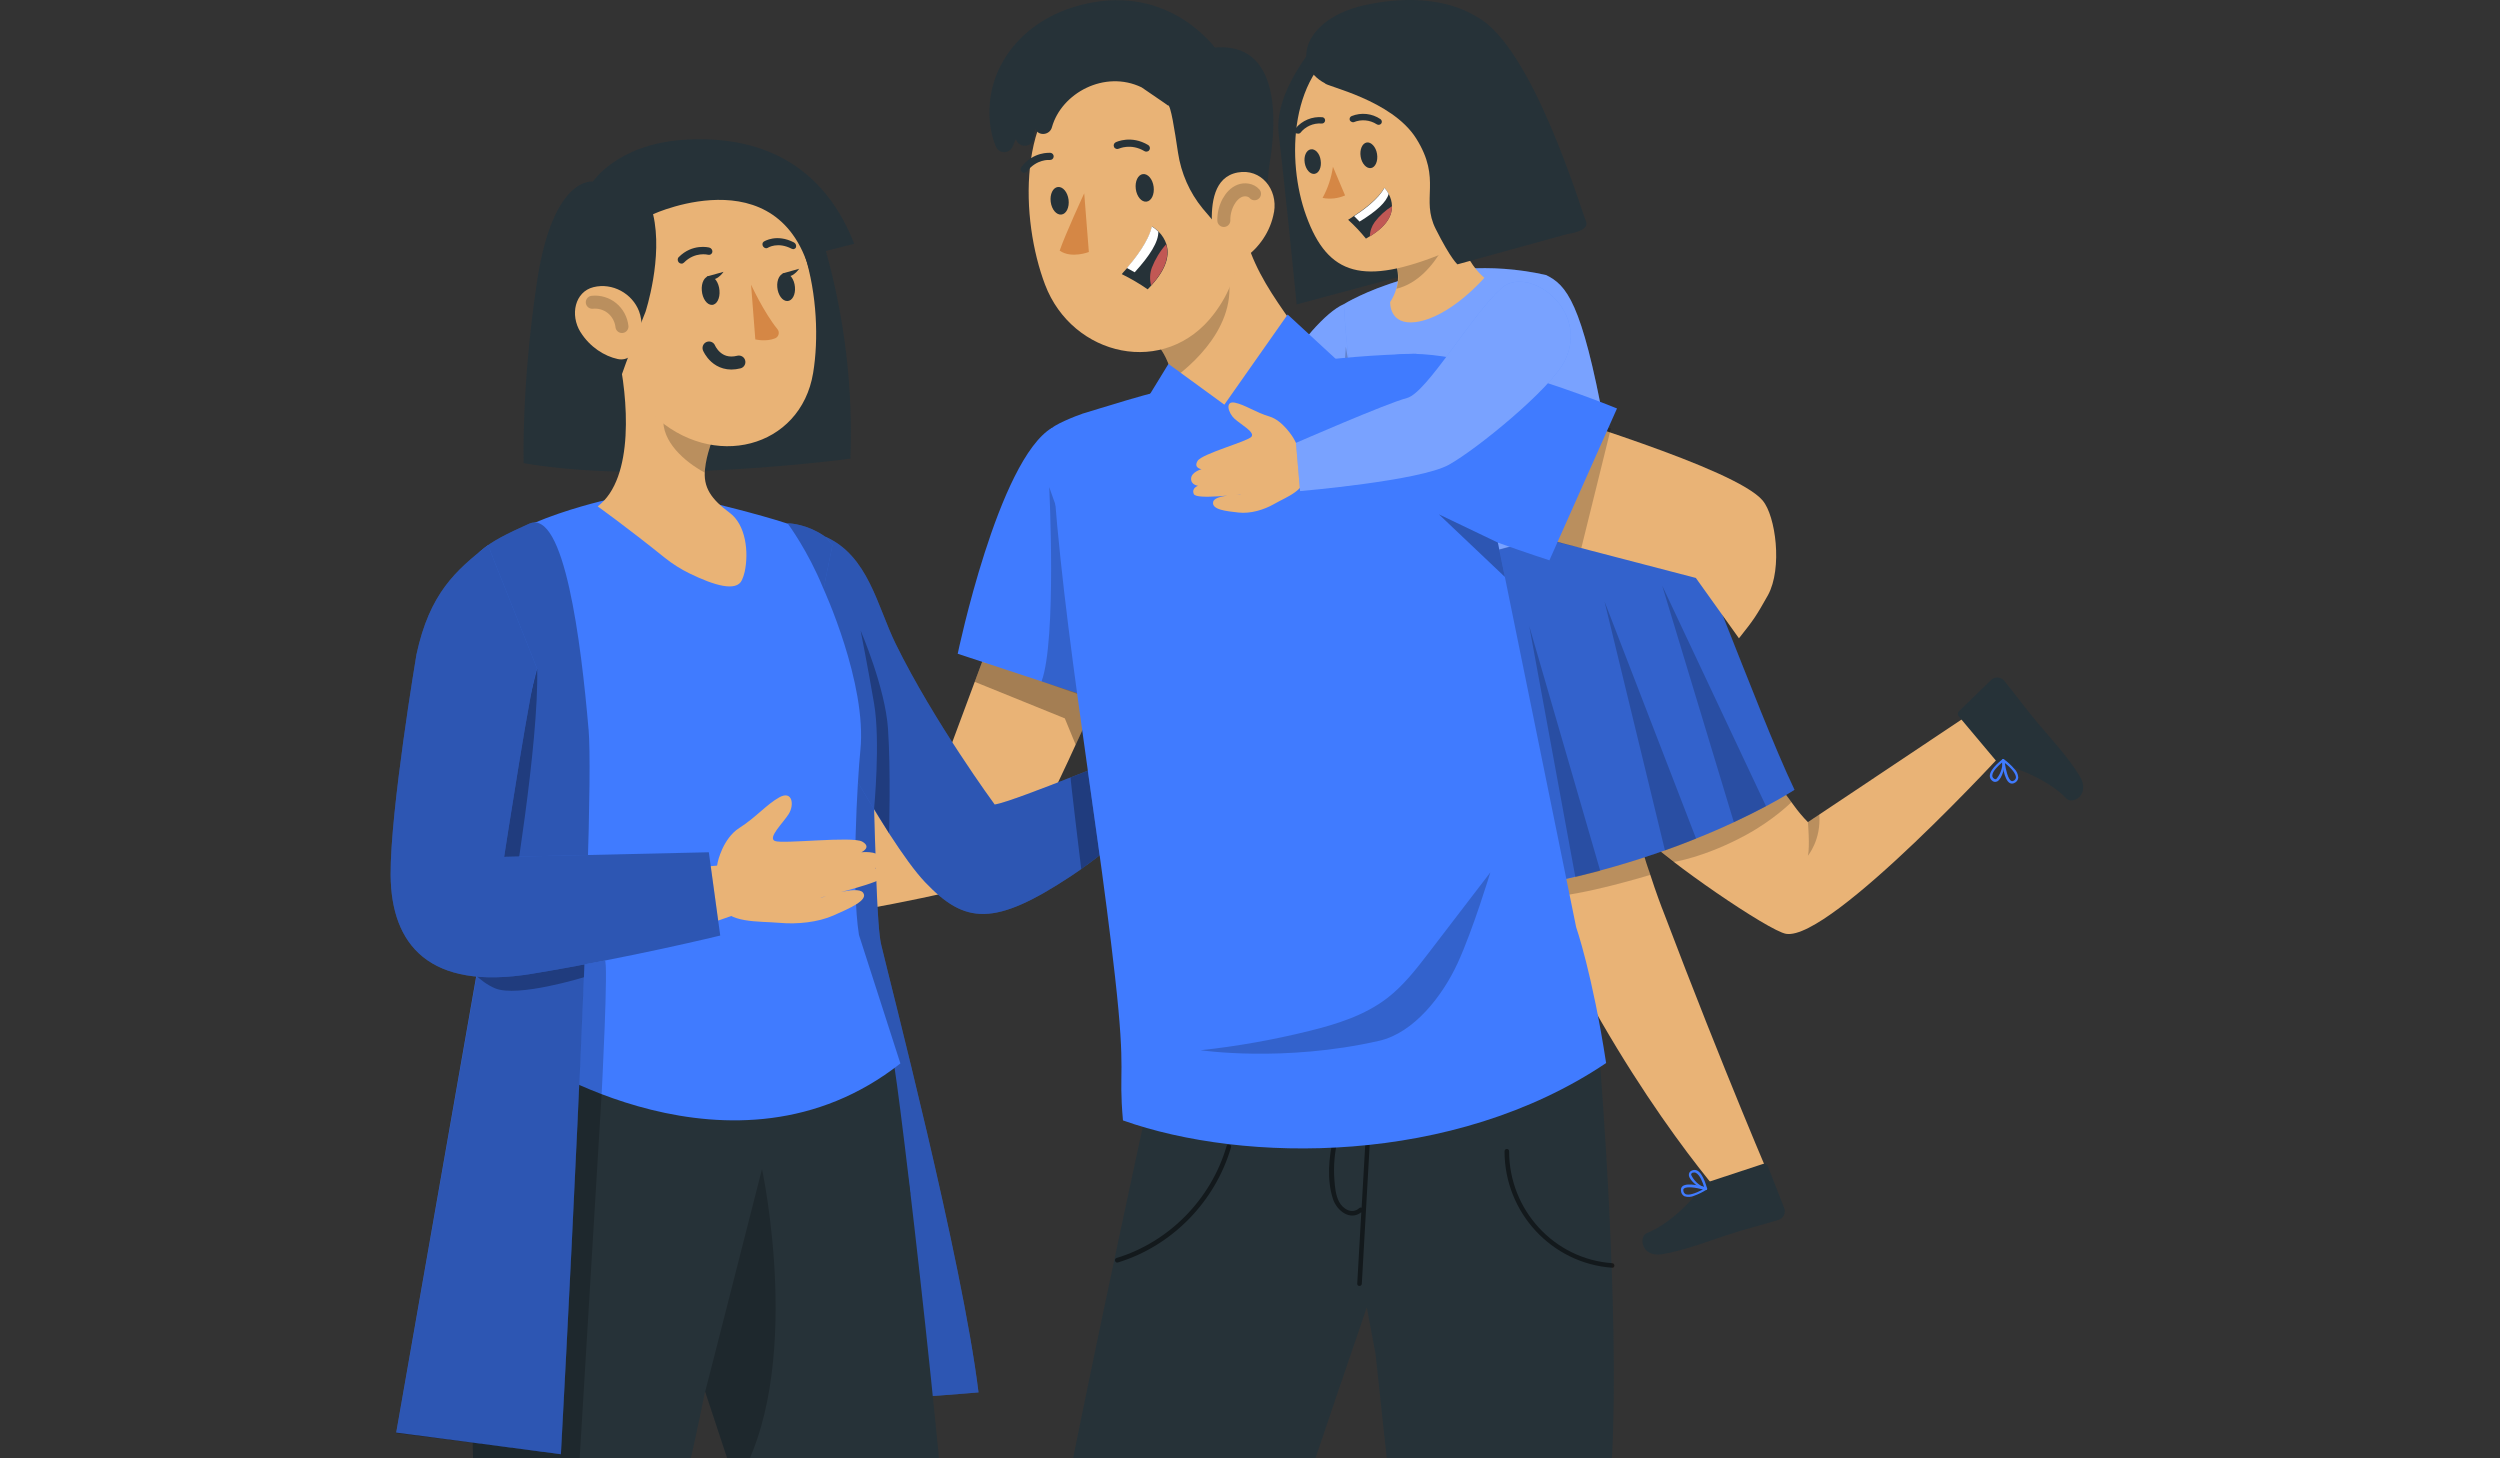<svg width="96" height="56" viewBox="0 0 96 56" fill="none" xmlns="http://www.w3.org/2000/svg">
<rect x="0" y="0" width="96" height="56" fill="#333333" stroke="none"/>
<g clip-path="url(#clip0_7454_25301)">
<g clip-path="url(#clip1_7454_25301)">
<path d="M38.161 24.215L36.345 29.099L25.385 33.982L25.89 36.083C25.89 36.083 37.87 34.417 38.77 33.445C39.671 32.472 42.612 25.683 42.612 25.683L38.161 24.215Z" fill="#E9B376"/>
<path opacity="0.3" d="M37.716 25.414L37.429 26.182L40.889 27.585L41.307 28.6L41.597 27.967L41.463 26.299L37.716 25.414Z" fill="black"/>
<path d="M27.863 33.449C27.863 33.449 27.445 32.536 26.667 32.261C25.893 31.983 25.346 31.556 24.754 31.388C24.163 31.223 24.623 31.918 24.94 32.239C25.259 32.559 25.616 32.924 25.338 33.129C25.061 33.331 22.138 33.649 21.787 33.974C21.435 34.299 21.923 34.397 21.923 34.397C21.923 34.397 21.215 34.492 21.175 34.787C21.165 34.864 21.264 35.057 21.593 35.064C22.334 35.082 23.89 35.034 23.89 35.034C23.801 35.034 21.883 35.232 21.601 35.299C21.23 35.387 21.101 35.619 21.158 35.834C21.24 36.142 23.625 35.98 23.732 36.044C23.732 36.044 22.356 36.092 22.173 36.457C21.989 36.822 22.858 36.842 23.628 36.71C24.333 36.59 25.747 36.542 26.45 36.35C27.318 36.112 27.848 35.757 27.984 34.917C28.12 34.077 27.86 33.451 27.86 33.451L27.863 33.449Z" fill="#E9B376"/>
<path opacity="0.3" d="M22.017 34.364C22.586 34.301 23.158 34.264 23.73 34.254" stroke="black" stroke-width="0.25" stroke-linecap="round" stroke-linejoin="round"/>
<path opacity="0.3" d="M24.269 36.043C23.999 35.348 23.937 34.57 24.093 33.84" stroke="black" stroke-width="0.25" stroke-linecap="round" stroke-linejoin="round"/>
<path opacity="0.3" d="M25.591 33.402C25.668 33.697 25.848 33.962 26.093 34.14C26.338 34.318 26.645 34.405 26.947 34.383" stroke="black" stroke-width="0.25" stroke-linecap="round" stroke-linejoin="round"/>
<path d="M30.249 20.094C30.249 20.094 32.333 20.099 32.984 22.639C33.635 25.183 33.504 34.838 33.835 36.266C34.167 37.691 36.944 48.326 37.575 53.468C37.575 53.468 34.63 53.723 34.365 53.668C34.1 53.613 29.694 32.695 29.694 32.695L30.249 20.094Z" fill="#407BFF"/>
<g opacity="0.3">
<path d="M30.249 20.094C30.249 20.094 32.333 20.099 32.984 22.639C33.635 25.183 33.504 34.838 33.835 36.266C34.167 37.691 36.944 48.326 37.575 53.468C37.575 53.468 34.63 53.723 34.365 53.668C34.1 53.613 29.694 32.695 29.694 32.695L30.249 20.094Z" fill="black"/>
</g>
<path d="M34.392 24.721C35.86 27.714 38.196 30.895 38.196 30.895C38.949 30.78 43.911 28.724 43.911 28.724L44.461 30.87C44.461 30.87 42.862 32.487 41.161 33.618C38.161 35.608 37.055 35.481 35.526 33.878C33.996 32.275 30.877 26.321 30.877 26.321L31.966 20.93L31.692 20.609C33.343 21.335 33.684 23.278 34.392 24.721Z" fill="#407BFF"/>
<g opacity="0.3">
<path d="M34.392 24.721C35.86 27.714 38.196 30.895 38.196 30.895C38.949 30.78 43.911 28.724 43.911 28.724L44.461 30.87C44.461 30.87 42.862 32.487 41.161 33.618C38.161 35.608 37.055 35.481 35.526 33.878C33.996 32.275 30.877 26.321 30.877 26.321L31.966 20.93L31.692 20.609C33.343 21.335 33.684 23.278 34.392 24.721Z" fill="black"/>
</g>
<path opacity="0.3" d="M33.565 31.057C33.565 31.057 33.813 28.463 33.565 27.018C33.318 25.573 33.048 24.215 33.048 24.215C33.048 24.215 33.994 26.398 34.1 27.991C34.209 29.584 34.14 32.002 34.14 32.002L33.565 31.057Z" fill="black"/>
<path opacity="0.3" d="M41.112 29.856C41.092 29.864 41.52 33.375 41.52 33.375L42.225 32.847L41.77 29.594L41.112 29.856Z" fill="black"/>
<path d="M34.288 40.661C34.481 41.236 36.637 59.681 36.612 63.66C36.592 66.881 34.234 89.169 34.234 89.169H29.041C29.041 89.169 29.719 77.719 29.583 73.995C29.447 70.272 30.333 63.275 30.333 63.275L24.774 46.48L24.982 40.846L34.286 40.656L34.288 40.661Z" fill="#263238"/>
<path d="M17.688 65.44C17.809 64.902 18.005 63.812 18.245 62.371C18.237 62.371 18.23 62.369 18.223 62.367C18.398 60.464 17.792 50.601 18.388 44.967C18.846 41.379 19.695 39.471 20.608 38.283C20.655 38.223 20.698 38.165 20.737 38.118C20.888 37.925 20.982 37.82 20.982 37.82C21.155 37.865 21.329 37.905 21.5 37.943C21.564 37.958 21.628 37.97 21.69 37.985C28.143 39.348 33.301 37.562 33.301 37.562C33.895 39.045 34.521 42.551 34.954 45.83C34.278 46.577 31.652 47.273 28.254 47.918L27.284 52.346C26.774 55.092 26.118 57.785 25.564 60.209L24.982 62.864C24.947 63.039 24.913 63.212 24.881 63.379C24.586 64.905 21.294 89.284 21.294 89.284L16.554 89.174C16.554 89.174 16.032 72.719 17.686 65.442L17.688 65.44Z" fill="#263238"/>
<path opacity="0.2" d="M27.078 53.44C27.061 53.53 29.261 44.891 29.261 44.891C29.261 44.891 30.949 52.715 28.261 57.019L27.078 53.44Z" fill="black"/>
<path d="M19.032 27.831L18.334 21.579C19.411 19.956 23.735 19.094 23.735 19.094L27.244 19.289C27.244 19.289 29.101 19.731 30.254 20.111C30.254 20.111 31.021 21.139 31.605 22.572C31.605 22.572 33.303 26.238 33.038 28.816C32.927 29.902 32.684 34.038 32.984 35.901L34.575 40.837C28.16 45.883 20.252 40.609 20.252 40.609C20.539 39.719 21.175 37.744 21.304 36.873C21.21 35.763 20.901 35.033 20.435 33.087C20.346 32.712 19.185 28.196 19.029 27.831H19.032Z" fill="#407BFF"/>
<path d="M26.648 33.316L27.94 33.203L28.457 35.044L27.158 35.494L26.648 33.316Z" fill="#E9B376"/>
<path d="M27.561 33.105C27.561 33.105 27.752 32.199 28.392 31.792C29.034 31.384 29.437 30.887 29.932 30.614C30.43 30.344 30.509 30.907 30.286 31.259C30.063 31.612 29.469 32.169 29.756 32.294C30.046 32.419 32.731 32.099 33.112 32.319C33.494 32.539 33.075 32.727 33.075 32.727C33.075 32.727 33.677 32.66 33.823 32.922C33.969 33.185 33.602 33.342 33.602 33.342C33.602 33.342 34.008 33.312 33.996 33.602C33.984 33.895 31.588 34.405 31.506 34.483C31.506 34.483 32.9 33.982 33.137 34.272C33.375 34.562 32.615 34.883 32.014 35.15C31.412 35.418 30.613 35.498 29.944 35.438C29.11 35.365 27.95 35.463 27.657 34.738C27.365 34.012 27.561 33.102 27.561 33.102V33.105Z" fill="#E9B376"/>
<path opacity="0.2" d="M18.176 56.488L22.198 57.018L23.103 42.012C23.103 42.012 23.373 36.853 23.225 36.883C23.074 36.913 21.388 37.196 21.237 37.236C21.089 37.278 18.153 55.408 18.153 55.408L18.173 56.488H18.176Z" fill="black"/>
<path d="M22.598 27.992C22.316 24.684 21.673 19.497 20.314 20.113C19.445 20.505 18.898 20.773 18.45 21.16C18.156 21.416 18.104 22.018 17.906 22.668C17.359 24.464 18.331 37.24 18.331 37.24L15.215 55.012L21.539 55.842C21.539 55.842 22.881 31.301 22.598 27.992Z" fill="#407BFF"/>
<path opacity="0.3" d="M22.599 27.992C22.316 24.684 21.673 19.497 20.314 20.113C19.445 20.505 18.898 20.773 18.45 21.16C18.156 21.416 18.104 22.018 17.906 22.668C17.359 24.464 18.381 36.995 18.381 36.995L15.213 55.032L21.542 55.842C21.542 55.842 22.883 31.301 22.601 27.992H22.599Z" fill="black"/>
<path opacity="0.3" d="M19.643 34.766C19.643 34.766 20.698 28.564 20.628 25.684L18.631 33.438L19.643 34.764V34.766Z" fill="black"/>
<path opacity="0.3" d="M17.958 37.114C17.958 37.114 18.398 37.694 19.01 37.951C19.873 38.314 22.425 37.526 22.425 37.526L22.46 36.426L17.958 37.114Z" fill="black"/>
<path d="M20.628 25.685C20.47 25.68 19.359 32.904 19.359 32.904L27.219 32.727L27.657 35.925C27.657 35.925 24.217 36.768 20.413 37.395C16.488 38.041 15.017 36.285 15 33.594C14.983 31.129 15.992 25.132 15.992 25.132C16.502 22.772 17.505 21.904 18.737 20.934L20.628 25.685Z" fill="#407BFF"/>
<path opacity="0.3" d="M20.628 25.685C20.47 25.68 19.359 32.904 19.359 32.904L27.219 32.727L27.657 35.925C27.657 35.925 24.217 36.768 20.413 37.395C16.488 38.041 15.017 36.285 15 33.594C14.983 31.129 15.992 25.132 15.992 25.132C16.502 22.772 17.505 21.904 18.737 20.934L20.628 25.685Z" fill="black"/>
<path d="M22.767 6.97C22.767 6.97 23.7 5.559 26.185 5.374C28.67 5.189 31.454 5.917 32.803 9.36L31.714 9.638C32.439 12.229 32.759 14.919 32.655 17.612C32.655 17.612 25.036 18.643 20.109 17.785C20.109 17.785 20.012 14.864 20.623 10.803C21.235 6.742 22.764 6.972 22.764 6.972L22.767 6.97Z" fill="#263238"/>
<path d="M22.952 19.446C22.952 19.446 24.074 20.248 25.519 21.411C25.821 21.654 26.15 21.861 26.497 22.029C27.432 22.484 28.281 22.734 28.489 22.276C28.536 22.176 28.571 22.069 28.596 21.956C28.759 21.201 28.64 20.151 28.021 19.693C27.326 19.178 26.982 18.725 27.076 17.985C27.123 17.565 27.256 17.13 27.415 16.705L26.618 16.262L23.73 13.539C24.116 15.264 24.378 18.358 22.955 19.443L22.952 19.446Z" fill="#E9B376"/>
<path opacity="0.2" d="M27.059 18.148C26.276 17.721 25.408 16.958 25.472 16.048C25.502 15.663 25.569 15.298 25.65 15.062L27.284 17.076C27.17 17.416 27.13 17.638 27.059 18.148Z" fill="black"/>
<path d="M23.064 10.37C23.438 13.243 23.537 14.464 25.066 15.919C27.37 18.105 30.749 17.204 31.224 14.323C31.652 11.73 30.969 7.467 28.12 6.366C25.314 5.281 22.69 7.499 23.064 10.373V10.37Z" fill="#E9B376"/>
<path d="M26.95 11.163C26.974 11.468 27.148 11.711 27.336 11.708C27.524 11.706 27.655 11.456 27.628 11.151C27.603 10.846 27.43 10.603 27.242 10.605C27.054 10.608 26.922 10.858 26.95 11.163Z" fill="#263238"/>
<path d="M29.848 11.032C29.873 11.328 30.046 11.565 30.234 11.56C30.422 11.557 30.553 11.315 30.526 11.02C30.501 10.725 30.328 10.487 30.14 10.492C29.952 10.495 29.821 10.737 29.848 11.032Z" fill="#263238"/>
<path d="M26.163 10.123C26.2 10.126 26.234 10.113 26.262 10.086C26.685 9.655 27.185 9.78 27.192 9.783C27.267 9.8 27.338 9.758 27.353 9.68C27.368 9.605 27.316 9.528 27.242 9.508C27.215 9.5 26.588 9.343 26.061 9.876C26.009 9.928 26.012 10.018 26.066 10.078C26.093 10.106 26.128 10.121 26.16 10.123H26.163Z" fill="#263238"/>
<path d="M30.504 9.557C30.531 9.547 30.556 9.524 30.566 9.492C30.588 9.424 30.553 9.344 30.487 9.309C29.821 8.964 29.348 9.267 29.328 9.279C29.271 9.317 29.261 9.399 29.303 9.464C29.346 9.529 29.427 9.552 29.482 9.517C29.499 9.504 29.87 9.277 30.4 9.552C30.435 9.569 30.469 9.572 30.501 9.559L30.504 9.557Z" fill="#263238"/>
<path d="M28.841 10.93C28.841 10.93 29.328 11.992 29.858 12.645C29.949 12.76 29.902 12.933 29.769 12.99C29.422 13.135 29.004 13.033 29.004 13.033L28.841 10.932V10.93Z" fill="#D58745"/>
<path d="M27.135 10.62L27.784 10.438C27.784 10.438 27.445 10.945 27.135 10.62Z" fill="#263238"/>
<path d="M30.041 10.503L30.689 10.32C30.689 10.32 30.35 10.828 30.041 10.503Z" fill="#263238"/>
<path d="M24.789 11.969C24.789 11.969 25.472 9.888 25.078 8.225C25.078 8.225 30.343 5.804 31.254 11.123C31.254 11.123 30.548 5.204 26.012 5.662C21.475 6.12 21.151 13.096 23.73 14.797C23.73 14.807 24.195 13.441 24.789 11.971V11.969Z" fill="#263238"/>
<path d="M22.291 12.751C22.65 13.329 23.215 13.679 23.722 13.787C24.484 13.949 24.828 12.706 24.539 11.951C24.279 11.271 23.519 10.846 22.791 11.026C22.074 11.203 21.881 12.091 22.291 12.754V12.751Z" fill="#E9B376"/>
<path opacity="0.2" d="M23.883 12.538C23.853 12.265 23.715 12.008 23.504 11.835C23.294 11.662 23.014 11.578 22.744 11.607" stroke="black" stroke-width="0.5" stroke-linecap="round" stroke-linejoin="round"/>
<path d="M27.227 13.363C27.227 13.363 27.534 14.114 28.373 13.903" stroke="#263238" stroke-width="0.5" stroke-linecap="round" stroke-linejoin="round"/>
<path d="M42.725 29.49C42.725 29.49 42.612 28.492 43.129 27.844C43.646 27.199 43.891 26.544 44.309 26.091C44.728 25.639 44.696 26.474 44.592 26.914C44.485 27.354 44.371 27.857 44.711 27.882C45.052 27.909 47.708 26.634 48.176 26.727C48.643 26.819 48.277 27.159 48.277 27.159C48.277 27.159 48.931 26.867 49.116 27.097C49.163 27.157 49.18 27.374 48.903 27.554C48.279 27.959 46.928 28.742 46.928 28.742C47.005 28.695 48.74 27.849 49.017 27.757C49.378 27.637 49.609 27.764 49.673 27.979C49.762 28.285 47.643 29.407 47.589 29.517C47.589 29.517 48.787 28.83 49.131 29.045C49.475 29.26 48.745 29.735 48.022 30.03C47.359 30.3 46.129 31.005 45.431 31.213C44.569 31.47 43.933 31.445 43.381 30.803C42.829 30.157 42.728 29.487 42.728 29.487L42.725 29.49Z" fill="#E9B376"/>
<path opacity="0.3" d="M48.183 27.184C47.666 27.431 47.158 27.701 46.666 27.996" stroke="black" stroke-width="0.25" stroke-linecap="round" stroke-linejoin="round"/>
<path opacity="0.3" d="M47.129 29.802C47 29.067 46.651 28.372 46.139 27.832" stroke="black" stroke-width="0.25" stroke-linecap="round" stroke-linejoin="round"/>
<path opacity="0.3" d="M44.639 28.25C44.725 28.543 44.708 28.863 44.592 29.145C44.475 29.425 44.258 29.663 43.99 29.803" stroke="black" stroke-width="0.25" stroke-linecap="round" stroke-linejoin="round"/>
<path d="M50.406 1.637C51.027 1.296 48.871 3.247 49.104 5.17C49.337 7.093 49.792 11.689 49.792 11.689L54.148 10.519L50.408 1.637H50.406Z" fill="#263238"/>
<path d="M75.973 27.196L69.424 31.57C69.226 31.37 69.043 31.152 68.879 30.922C67.998 29.774 66.734 27.709 66.325 27.031L63.021 32.033C63.986 33.05 67.922 35.748 68.585 35.859C70.305 36.146 77.188 28.619 77.188 28.619L75.971 27.194L75.973 27.196Z" fill="#E9B376"/>
<path opacity="0.2" d="M64.231 33.107C64.231 33.107 65.439 32.939 67.05 32.061C68.117 31.481 68.79 30.804 68.79 30.804L68.32 30.148L63.692 32.652L64.229 33.102L64.231 33.107Z" fill="black"/>
<path d="M51.611 11.676C50.128 12.321 47.777 16.51 47.777 16.51L48.386 17.495L49.485 18.012C49.485 18.012 51.267 15.089 52.443 14.564C53.621 14.039 51.611 11.676 51.611 11.676Z" fill="#407BFF"/>
<path opacity="0.3" d="M51.611 11.676C50.128 12.321 47.777 16.51 47.777 16.51L48.386 17.495L49.485 18.012C49.485 18.012 51.267 15.089 52.443 14.564C53.621 14.039 51.611 11.676 51.611 11.676Z" fill="white"/>
<path d="M51.611 11.675C51.611 11.675 54.995 9.572 59.37 10.562C60.15 10.947 60.737 11.592 61.61 16.319C61.902 17.889 63.472 17.916 64.145 19.422C64.543 19.972 64.424 20.745 63.88 21.147C63.796 21.21 63.704 21.26 63.608 21.3C61.274 22.238 56.89 23.77 54.378 23.088C54.378 23.088 51.77 16.791 51.611 11.677V11.675Z" fill="#407BFF"/>
<path opacity="0.3" d="M51.611 11.675C51.611 11.675 54.995 9.572 59.37 10.562C60.15 10.947 60.737 11.592 61.61 16.319C61.902 17.889 63.472 17.916 64.145 19.422C64.543 19.972 64.424 20.745 63.88 21.147C63.796 21.21 63.704 21.26 63.608 21.3C61.274 22.238 56.89 23.77 54.378 23.088C54.378 23.088 51.77 16.791 51.611 11.677V11.675Z" fill="white"/>
<path d="M63.828 34.887C66.281 41.354 68.11 45.562 68.11 45.562L66.533 46.4C66.533 46.4 62.915 42.506 59.625 35.72C58.836 34.089 58.125 32.421 57.504 30.718L61.61 27.215C62.011 29.228 63.095 32.966 63.825 34.884L63.828 34.887Z" fill="#E9B376"/>
<path opacity="0.2" d="M57.507 30.724L60.459 29.148C60.86 31.162 62.665 30.794 63.373 33.595C62.444 33.875 60.016 34.552 59.024 34.435C58.234 32.804 58.13 32.427 57.509 30.724H57.507Z" fill="black"/>
<path d="M65.625 45.379L67.706 44.693C67.775 44.666 67.855 44.698 67.882 44.768V44.773L68.52 46.406C68.577 46.586 68.481 46.781 68.303 46.841C67.573 47.069 67.211 47.132 66.295 47.434C65.734 47.617 64.637 48.032 63.828 48.162C63.018 48.292 62.917 47.479 63.246 47.346C64.031 47.044 64.949 46.169 65.335 45.581C65.404 45.483 65.506 45.411 65.62 45.376L65.625 45.379Z" fill="#263238"/>
<path d="M64.682 45.937C64.597 45.892 64.548 45.805 64.548 45.71C64.541 45.65 64.563 45.592 64.607 45.552C64.805 45.387 65.449 45.572 65.523 45.6C65.54 45.607 65.55 45.622 65.555 45.64C65.558 45.657 65.548 45.675 65.533 45.682C65.385 45.777 65.226 45.855 65.06 45.915C64.942 45.97 64.805 45.977 64.682 45.937ZM64.669 45.632C64.647 45.652 64.635 45.68 64.64 45.71C64.64 45.767 64.672 45.822 64.719 45.852C64.835 45.912 65.083 45.84 65.392 45.675C65.135 45.605 64.771 45.55 64.662 45.64L64.667 45.632H64.669Z" fill="#407BFF"/>
<path d="M65.499 45.699C65.278 45.651 64.875 45.346 64.853 45.131C64.843 45.051 64.89 44.976 64.966 44.948C65.031 44.918 65.108 44.918 65.172 44.948C65.415 45.071 65.548 45.631 65.555 45.648C65.555 45.663 65.551 45.678 65.543 45.691C65.538 45.696 65.531 45.696 65.523 45.696C65.516 45.701 65.508 45.703 65.501 45.701L65.499 45.699ZM65.004 45.028C64.942 45.046 64.939 45.091 64.942 45.118C65.043 45.333 65.221 45.503 65.439 45.593C65.392 45.413 65.273 45.111 65.125 45.041C65.093 45.021 65.056 45.018 65.021 45.028H65.001H65.004Z" fill="#407BFF"/>
<path d="M76.636 29.198L75.221 27.513C75.169 27.458 75.169 27.37 75.221 27.315L76.473 26.097C76.617 25.975 76.832 25.992 76.956 26.135C77.441 26.73 77.651 27.04 78.26 27.778C78.644 28.235 79.441 29.098 79.864 29.808C80.287 30.518 79.584 30.919 79.344 30.659C78.767 30.041 77.617 29.518 76.931 29.378C76.817 29.351 76.713 29.291 76.636 29.201V29.198Z" fill="#263238"/>
<path d="M77.502 29.86C77.495 29.955 77.433 30.035 77.344 30.07C77.292 30.097 77.23 30.097 77.178 30.07C76.946 29.945 76.881 29.275 76.874 29.197C76.874 29.18 76.884 29.162 76.896 29.152C76.911 29.142 76.931 29.142 76.946 29.152C77.089 29.255 77.22 29.375 77.337 29.51C77.436 29.6 77.495 29.727 77.502 29.862V29.86ZM77.23 29.985C77.255 30 77.287 30 77.312 29.985C77.366 29.965 77.406 29.915 77.413 29.855C77.413 29.722 77.265 29.52 76.985 29.297C77.022 29.565 77.109 29.922 77.23 29.987V29.985Z" fill="#407BFF"/>
<path d="M76.973 29.185C77.01 29.42 76.886 29.9 76.696 30.005C76.624 30.042 76.537 30.027 76.485 29.967C76.433 29.92 76.403 29.85 76.409 29.777C76.428 29.5 76.889 29.165 76.901 29.152C76.916 29.147 76.931 29.147 76.946 29.152C76.946 29.157 76.946 29.162 76.946 29.17C76.956 29.17 76.965 29.177 76.973 29.185ZM76.555 29.887C76.604 29.935 76.639 29.925 76.661 29.91C76.814 29.732 76.896 29.502 76.894 29.267C76.752 29.385 76.515 29.605 76.505 29.77C76.5 29.807 76.512 29.845 76.535 29.872L76.552 29.887H76.555Z" fill="#407BFF"/>
<path d="M56.999 10.668C56.999 10.668 55.695 12.186 54.368 12.367C53.334 12.504 53.383 11.599 53.383 11.599C53.484 11.444 53.564 11.271 53.616 11.091C53.975 9.918 52.791 9.068 52.791 9.068L53.853 8.513L56.175 7.285C55.529 9.543 56.999 10.666 56.999 10.666V10.668Z" fill="#E9B376"/>
<path opacity="0.2" d="M55.967 8.25C55.967 8.25 55.272 10.693 53.626 11.088C53.985 9.915 52.801 9.065 52.801 9.065L53.863 8.51L55.967 8.25Z" fill="black"/>
<path d="M57.541 4.313C57.818 6.461 57.108 9.046 55.437 9.724C52.366 10.964 50.995 10.604 50.158 8.286C49.396 6.203 49.462 2.655 51.975 1.482C54.487 0.309 57.155 1.334 57.541 4.315V4.313Z" fill="#E9B376"/>
<path d="M52.878 5.909C52.923 6.182 52.816 6.427 52.645 6.454C52.475 6.482 52.291 6.284 52.249 6.014C52.205 5.742 52.311 5.502 52.482 5.472C52.65 5.442 52.836 5.642 52.878 5.909Z" fill="#263238"/>
<path d="M50.713 6.156C50.755 6.414 50.653 6.651 50.48 6.676C50.309 6.701 50.143 6.511 50.101 6.254C50.059 5.996 50.161 5.764 50.334 5.734C50.505 5.704 50.683 5.899 50.713 6.156Z" fill="#263238"/>
<path d="M51.883 4.672C51.861 4.657 51.844 4.639 51.831 4.614C51.809 4.552 51.841 4.482 51.903 4.457C52.272 4.309 52.688 4.354 53.014 4.577C53.069 4.619 53.079 4.697 53.037 4.749C52.995 4.799 52.92 4.809 52.866 4.772C52.601 4.602 52.269 4.572 51.98 4.694C51.945 4.699 51.908 4.689 51.881 4.669L51.883 4.672Z" fill="#263238"/>
<path d="M49.819 5.129C49.794 5.129 49.77 5.121 49.747 5.109C49.7 5.058 49.7 4.981 49.747 4.933C50 4.626 50.386 4.466 50.782 4.501C50.849 4.511 50.893 4.571 50.883 4.638C50.883 4.638 50.883 4.638 50.883 4.641C50.871 4.708 50.809 4.753 50.745 4.743C50.43 4.721 50.126 4.856 49.93 5.106C49.898 5.131 49.859 5.139 49.821 5.129H49.819Z" fill="#263238"/>
<path d="M51.185 6.402L51.651 7.505C51.378 7.623 51.079 7.658 50.787 7.6C50.99 7.228 51.126 6.822 51.185 6.402Z" fill="#D58745"/>
<path d="M55.438 6.085C55.438 6.085 55.754 4.677 56.497 4.959C57.239 5.242 57.509 7.45 56.517 7.638C55.524 7.825 55.118 6.872 55.438 6.087V6.085Z" fill="#E9B376"/>
<path d="M51.769 8.44C52.014 8.662 52.242 8.905 52.452 9.163L52.603 9.073C53.279 8.662 53.46 8.247 53.452 7.912C53.447 7.747 53.403 7.587 53.321 7.442C53.279 7.357 53.225 7.277 53.16 7.207C52.928 7.642 52.326 8.07 51.999 8.287C51.861 8.387 51.767 8.44 51.767 8.44H51.769Z" fill="#263238"/>
<path d="M51.999 8.299L52.207 8.509C52.843 8.121 53.242 7.764 53.324 7.446C53.282 7.361 53.227 7.281 53.163 7.211C52.93 7.654 52.329 8.084 51.999 8.299Z" fill="white"/>
<path d="M52.603 9.078C53.279 8.668 53.46 8.253 53.453 7.918C53.197 8.078 52.975 8.283 52.792 8.521C52.673 8.683 52.606 8.878 52.603 9.078Z" fill="#C15854"/>
<path d="M55.205 15.688C55.205 15.688 56.489 14.088 57.259 15.253C58.214 16.696 55.18 18.944 55.18 18.944C55.18 18.944 52.997 17.139 53.578 15.773C54.314 14.045 55.205 15.686 55.205 15.686V15.688Z" fill="white"/>
<path d="M53.811 22.129C53.096 23.939 53.445 30.106 54.863 34.189C54.863 34.189 56.739 34.777 61.994 33.274C66.318 32.039 68.909 30.328 68.909 30.328C67.38 27.125 64.758 19.555 64.137 19.32L53.809 22.131L53.811 22.129Z" fill="#407BFF"/>
<path opacity="0.2" d="M68.912 30.328C68.912 30.328 68.528 30.58 67.815 30.96C67.476 31.14 67.063 31.35 66.58 31.575C66.15 31.776 65.662 31.991 65.122 32.203C64.754 32.356 64.355 32.506 63.937 32.656C63.34 32.866 62.689 33.078 61.999 33.276C61.811 33.331 61.63 33.381 61.452 33.428C61.12 33.518 60.801 33.601 60.496 33.663C59.759 33.841 59.101 33.976 58.524 34.066C58.059 34.144 57.663 34.196 57.301 34.229C56.861 34.276 56.418 34.296 55.975 34.294C55.786 34.294 55.626 34.294 55.487 34.274C55.277 34.264 55.066 34.234 54.861 34.181C53.445 30.087 53.096 23.933 53.811 22.12L64.14 19.305C64.761 19.555 67.382 27.124 68.912 30.325V30.328Z" fill="black"/>
<path opacity="0.2" d="M54.695 27.969L55.977 34.303C55.789 34.303 55.628 34.303 55.489 34.283L54.695 27.969Z" fill="black"/>
<path opacity="0.2" d="M57.301 34.239L56.373 24.684L58.514 34.069C58.069 34.151 57.663 34.204 57.301 34.239Z" fill="black"/>
<path opacity="0.2" d="M60.494 33.682L58.722 24.039L61.449 33.439C61.118 33.519 60.798 33.602 60.494 33.684V33.682Z" fill="black"/>
<path opacity="0.2" d="M63.934 32.656L61.613 23.094L65.13 32.204C64.751 32.356 64.355 32.509 63.934 32.656Z" fill="black"/>
<path opacity="0.2" d="M67.815 30.958C67.476 31.138 67.063 31.348 66.58 31.573L63.828 22.488L67.815 30.958Z" fill="black"/>
<path opacity="0.2" d="M69.424 31.571C69.424 31.571 69.503 32.509 69.424 32.859C69.424 32.859 69.939 32.244 69.86 31.281L69.424 31.571Z" fill="black"/>
<path opacity="0.2" d="M51.551 15.254L51.68 13.316L51.947 14.869L51.551 15.254Z" fill="black"/>
<path d="M60.9 8.493C60.739 8.138 58.858 1.783 56.71 0.648C55.544 -0.077 53.923 -0.147 52.361 0.208C50.096 0.721 49.539 2.496 50.883 3.201C50.906 3.311 53.452 3.836 54.383 5.319C55.378 6.905 54.544 7.63 55.133 8.795C55.72 9.961 55.967 10.151 55.967 10.151L60.185 8.988C60.185 8.988 61.073 8.878 60.902 8.495L60.9 8.493Z" fill="#263238"/>
<path d="M61.449 40.969L50.958 41.164L44.371 41.026C44.371 41.026 39.941 61.212 39.587 65.008C39.231 68.804 36.053 88.809 36.053 88.809L41.184 89.894C41.184 89.894 46.797 68.484 47.198 66.428C47.547 64.635 51.48 53.129 52.485 50.204C52.594 50.799 52.707 51.399 52.821 51.992C53.108 54.677 54.029 63.24 54.425 66.425C54.425 66.425 55.395 84.635 56.365 89.917L61.184 89.877C61.746 82.36 61.9 55.975 61.9 55.975C62.202 50.241 61.449 40.969 61.449 40.969Z" fill="#263238"/>
<g opacity="0.5">
<path d="M47.101 44.009C46.51 46.047 44.889 47.695 42.876 48.307C42.767 48.34 42.817 48.512 42.926 48.48C44.998 47.847 46.663 46.152 47.272 44.054C47.304 43.944 47.133 43.899 47.101 44.009Z" fill="black"/>
<path d="M52.596 43.955C52.494 45.733 52.395 47.516 52.294 49.294C52.289 49.409 52.113 49.411 52.118 49.294C52.173 48.381 52.222 47.466 52.274 46.55C51.843 46.893 51.331 46.488 51.185 46.038C50.945 45.305 51.024 44.435 51.2 43.697C51.227 43.585 51.398 43.632 51.371 43.742C51.247 44.26 51.2 44.788 51.242 45.318C51.262 45.588 51.289 45.895 51.418 46.143C51.559 46.418 51.913 46.645 52.193 46.393C52.222 46.368 52.257 46.363 52.286 46.378C52.334 45.573 52.378 44.763 52.425 43.957C52.43 43.842 52.606 43.84 52.601 43.957L52.596 43.955Z" fill="black"/>
<path d="M57.774 44.207C57.774 46.563 59.586 48.518 61.91 48.681C62.021 48.688 62.019 48.513 61.91 48.506C59.68 48.351 57.947 46.46 57.95 44.205C57.95 44.092 57.776 44.094 57.776 44.205L57.774 44.207Z" fill="black"/>
</g>
<path d="M40.404 16.422C38.33 17.652 36.776 25.104 36.776 25.104L42.585 27.02L44.599 22.751L40.404 16.422Z" fill="#407BFF"/>
<path opacity="0.2" d="M41.785 22.524L41.453 26.675L39.996 26.165C40.582 24.575 40.29 18.703 40.29 18.703C40.29 18.703 41.248 21.469 41.783 22.522L41.785 22.524Z" fill="black"/>
<path d="M41.553 15.889C43.035 15.456 47.975 13.719 54.386 13.586L57.336 19.938L60.524 35.602C60.524 35.602 61.15 37.397 61.675 40.821C55.806 44.767 47.777 44.679 43.122 43.024C42.941 41.003 43.253 41.396 42.817 37.502C42.05 30.643 40.58 22.776 40.35 16.504C40.347 16.349 41.404 15.934 41.553 15.892V15.889Z" fill="#407BFF"/>
<path d="M50.487 13.729C49.337 11.776 47.584 10.235 47.604 7.332L44.045 12.733C44.213 12.918 44.369 13.114 44.513 13.319C44.782 13.681 44.956 14.109 45.015 14.556C45.05 14.931 44.389 15.749 44.389 15.749C44.389 15.749 46.072 16.66 48.911 15.694C50.594 15.127 50.485 13.729 50.485 13.729H50.487Z" fill="#E9B376"/>
<path opacity="0.2" d="M46.951 9.902C47.901 12.055 46.025 13.846 45.018 14.561C44.958 14.111 44.785 13.686 44.515 13.323L46.951 9.902Z" fill="black"/>
<path d="M47.495 5.914C47.693 8.792 47.861 10.41 46.619 12.05C44.753 14.519 41.176 13.696 40.129 10.928C39.186 8.437 39.023 4.148 41.651 2.673C44.24 1.218 47.3 3.036 47.498 5.914H47.495Z" fill="#E9B376"/>
<path d="M46.646 1.83C45.431 0.205 42.914 1.41 41.929 2.358C41.78 2.5 44.245 3.366 44.097 3.333L44.849 4.043C44.953 4.006 45.106 4.999 45.235 5.859C45.354 6.649 45.678 7.392 46.183 8.007C46.606 8.522 47.176 9.145 47.827 9.662C48.75 9.045 48.581 7.304 48.76 6.229C49.025 4.629 49.166 1.613 46.646 1.825V1.83Z" fill="#263238"/>
<path d="M48.921 8.144C48.789 8.909 48.319 9.539 47.797 9.894C47.01 10.43 46.574 9.539 46.537 8.629C46.505 7.811 46.609 6.794 47.525 6.624C48.426 6.456 49.072 7.271 48.923 8.144H48.921Z" fill="#E9B376"/>
<path d="M44.3 7.173C44.337 7.465 44.215 7.72 44.025 7.743C43.834 7.765 43.651 7.548 43.614 7.255C43.577 6.963 43.698 6.708 43.889 6.685C44.079 6.663 44.263 6.88 44.3 7.173Z" fill="#263238"/>
<path d="M41.033 7.669C41.07 7.961 40.948 8.217 40.758 8.239C40.567 8.262 40.384 8.044 40.347 7.751C40.31 7.459 40.431 7.204 40.622 7.181C40.812 7.159 40.995 7.376 41.033 7.669Z" fill="#263238"/>
<path d="M41.634 7.422C41.634 7.422 40.907 8.995 40.691 9.625C41.142 9.94 41.812 9.677 41.812 9.677L41.634 7.422Z" fill="#D58745"/>
<path d="M44.087 5.804C44.045 5.829 43.993 5.829 43.948 5.804C43.421 5.491 42.968 5.709 42.963 5.709C42.897 5.741 42.812 5.714 42.78 5.646C42.746 5.579 42.775 5.496 42.842 5.464C42.867 5.451 43.436 5.179 44.09 5.569C44.154 5.606 44.176 5.691 44.139 5.756C44.127 5.776 44.109 5.794 44.09 5.806L44.087 5.804Z" fill="#263238"/>
<path opacity="0.2" d="M48.173 7.44C48.037 7.285 47.797 7.253 47.606 7.328C47.416 7.403 47.27 7.568 47.171 7.748C47.052 7.965 46.99 8.215 46.995 8.466" stroke="black" stroke-width="0.5" stroke-linecap="round" stroke-linejoin="round"/>
<path d="M39.32 6.638C39.295 6.638 39.268 6.625 39.246 6.608C39.186 6.56 39.176 6.473 39.221 6.413C39.684 5.813 40.31 5.87 40.337 5.868C40.412 5.875 40.468 5.943 40.461 6.018C40.454 6.093 40.389 6.148 40.315 6.143C40.29 6.14 39.808 6.103 39.436 6.583C39.407 6.62 39.362 6.638 39.318 6.635L39.32 6.638Z" fill="#263238"/>
<path d="M46.646 1.832C46.646 1.832 45.035 -0.444 41.983 0.089C39.528 0.519 38.159 2.232 38.011 3.94C37.946 4.675 38.075 5.23 38.243 5.628C38.37 5.928 38.785 5.908 38.897 5.603C38.929 5.515 38.966 5.43 39.008 5.347C39.018 5.367 39.026 5.387 39.035 5.405C39.194 5.715 39.669 5.633 39.696 5.285C39.706 5.175 39.724 5.067 39.753 4.96C39.753 4.962 39.756 4.965 39.758 4.967C39.904 5.24 40.313 5.185 40.394 4.887C40.758 3.575 42.421 2.672 43.837 3.354L44.847 4.045C46.087 3.409 46.644 1.829 46.644 1.829L46.646 1.832Z" fill="#263238"/>
<path d="M43.075 10.526C43.421 10.696 43.755 10.891 44.072 11.111C44.119 11.061 44.166 11.013 44.211 10.961C44.837 10.278 44.906 9.753 44.79 9.378C44.728 9.195 44.627 9.03 44.49 8.895C44.416 8.818 44.33 8.75 44.238 8.695C44.119 9.258 43.585 9.938 43.283 10.291C43.147 10.436 43.075 10.528 43.075 10.528V10.526Z" fill="#263238"/>
<path d="M43.273 10.291L43.572 10.456C44.159 9.813 44.49 9.283 44.48 8.895C44.406 8.818 44.32 8.75 44.228 8.695C44.109 9.263 43.575 9.938 43.273 10.291Z" fill="white"/>
<path d="M44.201 10.962C44.827 10.279 44.896 9.754 44.78 9.379C44.547 9.641 44.362 9.947 44.233 10.274C44.151 10.494 44.142 10.734 44.203 10.962H44.201Z" fill="#C15854"/>
<path d="M43.946 15.482L44.869 13.974L47.015 15.539L49.446 12.078L51.329 13.816L48.871 17.657L46.082 17.424L43.946 15.482Z" fill="#407BFF"/>
<path d="M67.689 19.222C66.637 17.972 59.603 15.921 58.115 15.371L55.975 19.855L57.828 20.292L65.12 22.193L66.776 24.511C67.353 23.786 67.434 23.663 67.889 22.856C68.456 21.818 68.184 19.805 67.687 19.222H67.689Z" fill="#E9B376"/>
<path opacity="0.2" d="M61.858 16.452L60.722 21.048L58.316 20.468L59.153 15.629C59.153 15.629 60.412 16.049 61.86 16.454L61.858 16.452Z" fill="black"/>
<path d="M52.453 14.387C52.024 15.817 52.227 18.385 54.386 19.541C55.92 20.363 59.497 21.516 59.497 21.516L62.093 15.685C62.093 15.685 53.168 12.009 52.455 14.387H52.453Z" fill="#407BFF"/>
<path opacity="0.3" d="M57.517 20.835L55.252 19.75L57.786 22.153L57.517 20.835Z" fill="black"/>
<g opacity="0.2">
<path d="M52.96 39.967C54.297 39.662 55.398 38.236 55.975 36.981C56.569 35.686 57.229 33.5 57.229 33.5C56.445 34.523 55.66 35.548 54.876 36.571C54.393 37.201 53.903 37.836 53.277 38.321C52.408 38.991 51.334 39.327 50.272 39.589C48.901 39.929 47.507 40.177 46.102 40.329C46.102 40.329 49.292 40.804 52.958 39.967H52.96Z" fill="black"/>
</g>
<path d="M49.671 16.826C49.671 16.826 49.27 16.148 48.745 15.993C48.22 15.838 47.814 15.545 47.423 15.463C47.032 15.38 47.158 15.855 47.406 16.08C47.653 16.305 48.198 16.593 48.057 16.77C47.918 16.948 46.156 17.421 45.988 17.698C45.819 17.978 46.139 18.016 46.139 18.016C46.139 18.016 45.745 18.126 45.738 18.376C45.73 18.626 46.005 18.654 46.005 18.654C46.005 18.654 45.745 18.738 45.842 18.971C45.941 19.204 47.582 18.964 47.658 19.006C47.658 19.006 46.639 18.981 46.584 19.279C46.527 19.576 47.099 19.629 47.554 19.681C48.01 19.734 48.53 19.581 48.926 19.354C49.418 19.069 50.168 18.834 50.121 18.168C50.074 17.503 49.668 16.823 49.668 16.823L49.671 16.826Z" fill="#E9B376"/>
<path d="M57.628 11.093C56.512 12.093 54.794 15.087 54.027 15.284C53.259 15.482 49.765 17.007 49.765 17.007L49.923 18.858C49.923 18.858 54.529 18.465 55.636 17.847C56.744 17.227 59.516 14.951 60.066 13.894C61.113 11.881 58.618 10.118 57.625 11.093H57.628Z" fill="#407BFF"/>
<g opacity="0.3">
<path d="M57.628 11.093C56.512 12.093 54.794 15.087 54.027 15.284C53.259 15.482 49.765 17.007 49.765 17.007L49.923 18.858C49.923 18.858 54.529 18.465 55.636 17.847C56.744 17.227 59.516 14.951 60.066 13.894C61.113 11.881 58.618 10.118 57.625 11.093H57.628Z" fill="white"/>
</g>
</g>
</g>
<defs>
<clipPath id="clip0_7454_25301">
<rect width="96" height="56" fill="white"/>
</clipPath>
<clipPath id="clip1_7454_25301">
<rect width="65" height="95" fill="white" transform="translate(15)"/>
</clipPath>
</defs>
</svg>
